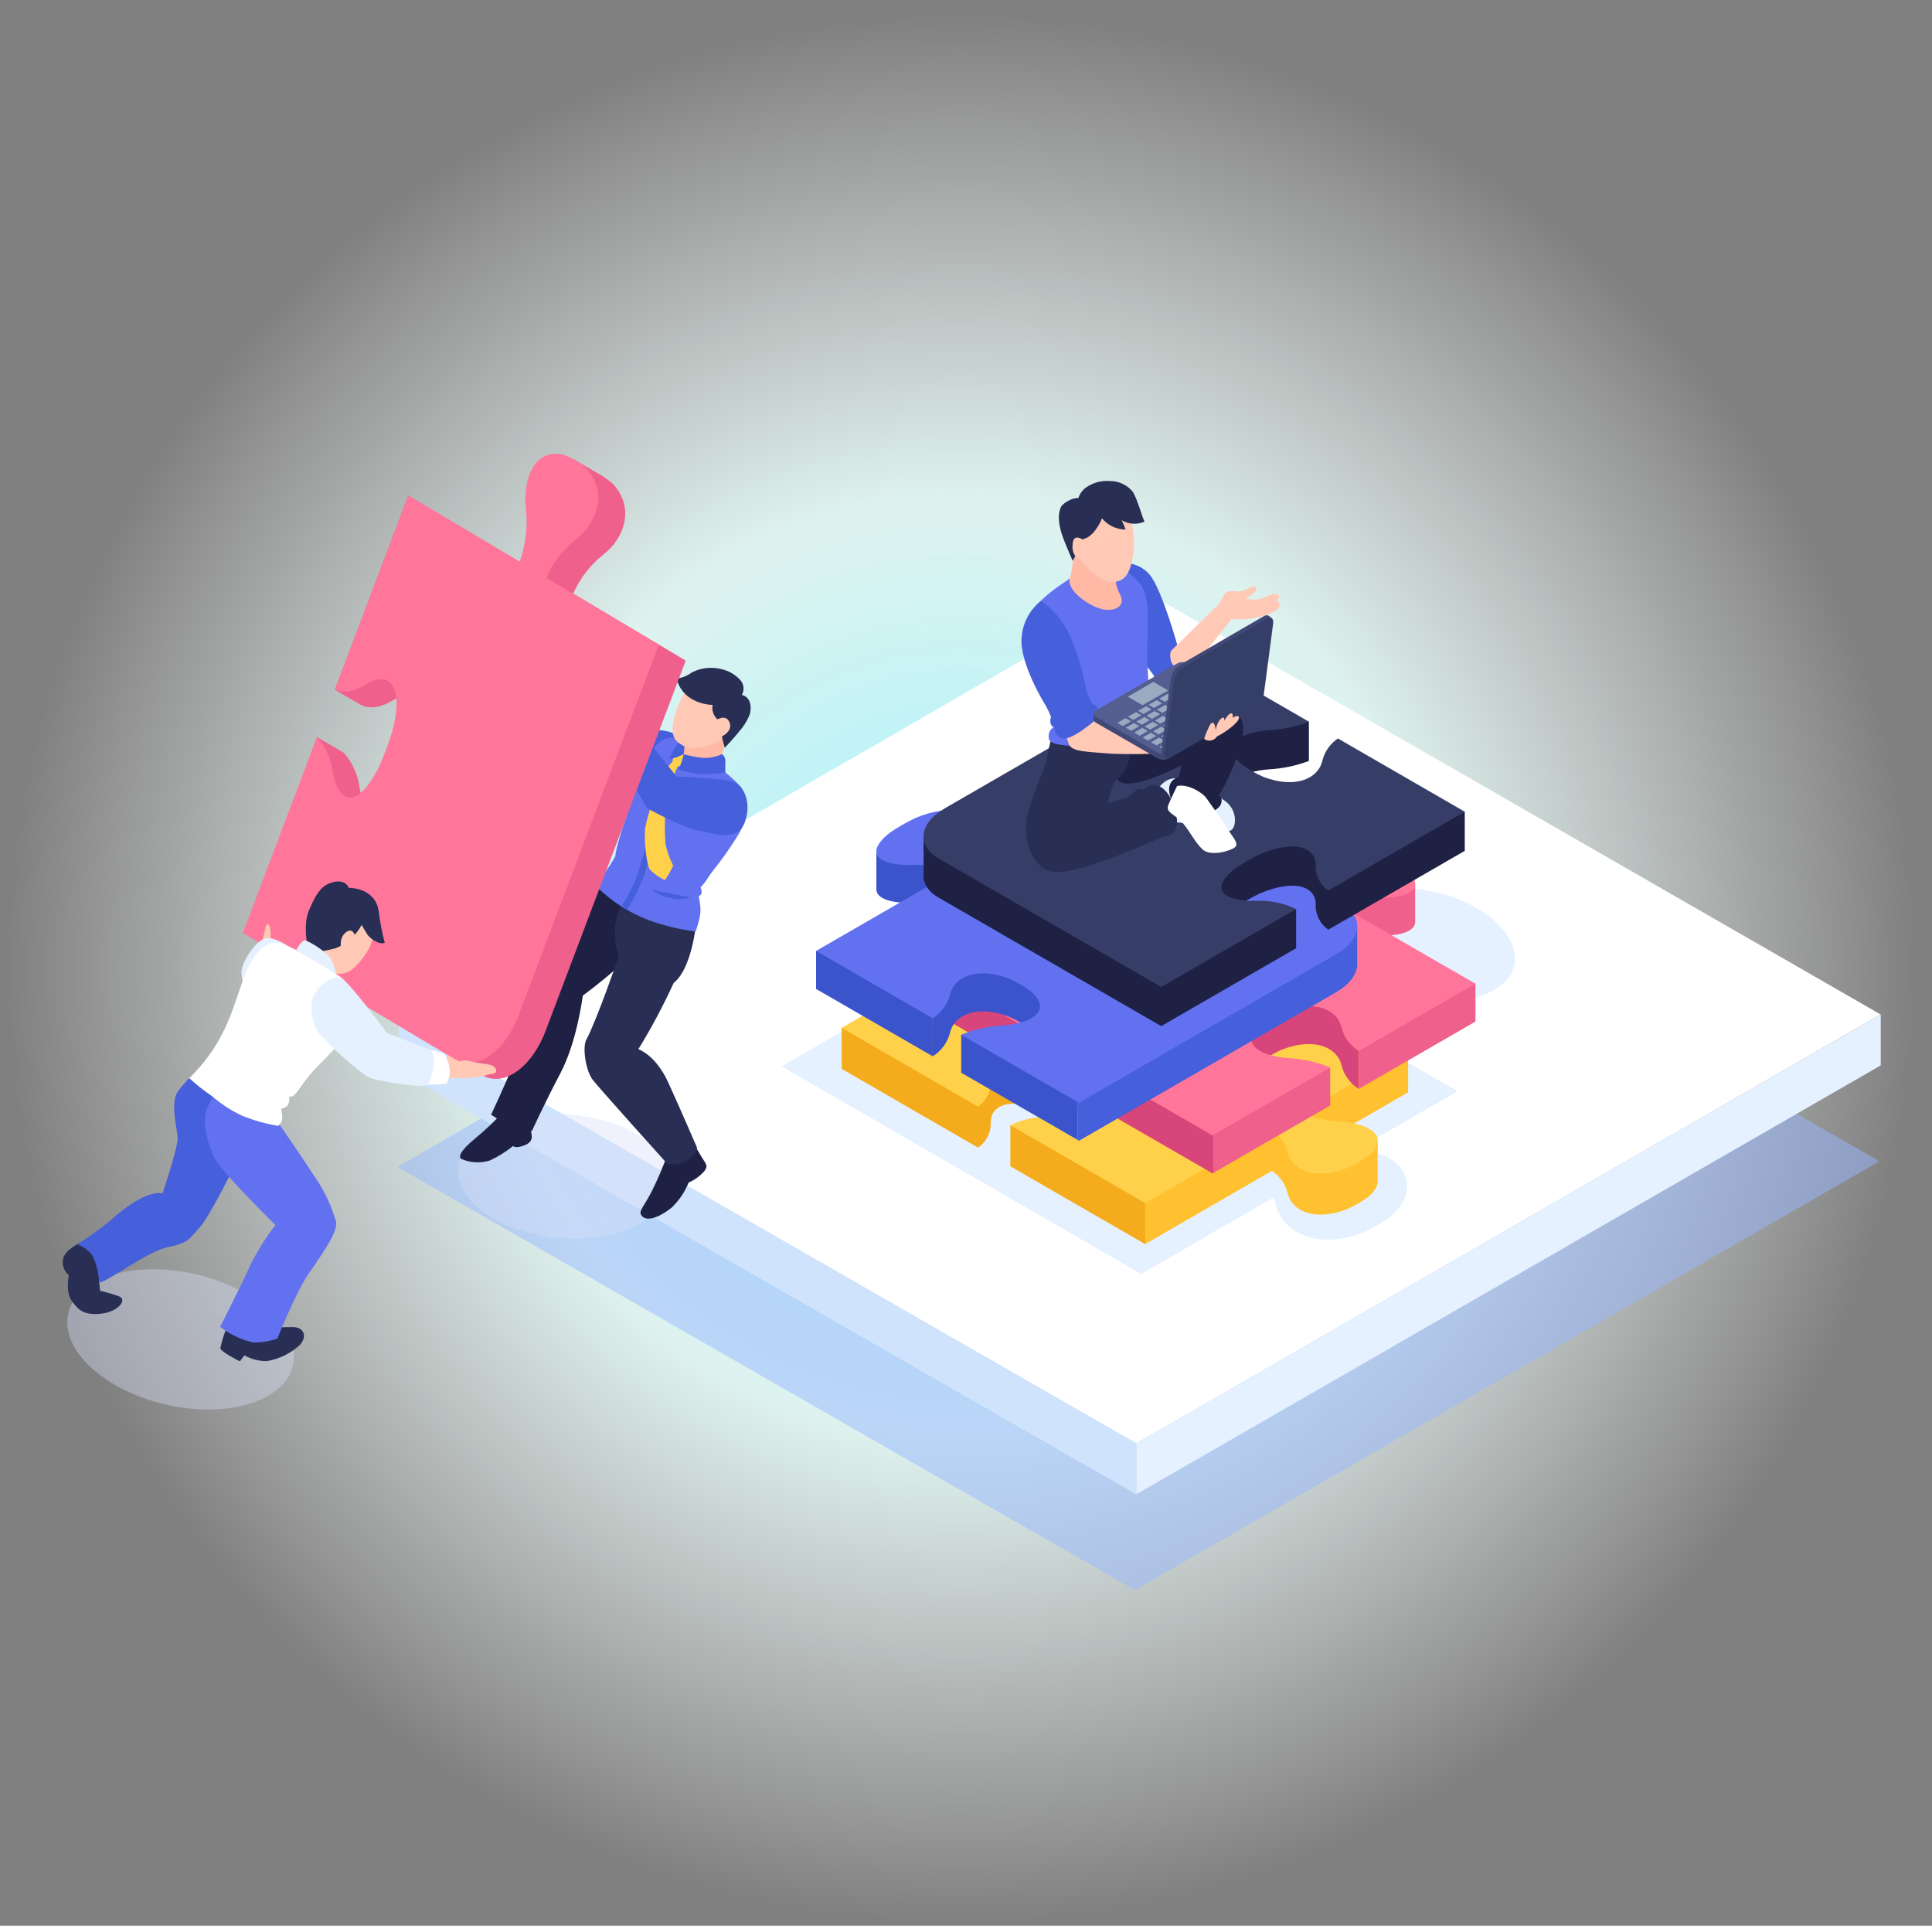 <svg width="301" height="300" viewBox="0 0 301 300" fill="none" xmlns="http://www.w3.org/2000/svg">
<rect x="0" y="0" width="301" height="300" fill="#808080" stroke="none"/>
<g clip-path="url(#clip0_163_43490)">
<path d="M150.283 300C233.126 300 300.283 232.843 300.283 150C300.283 67.157 233.126 0 150.283 0C67.441 0 0.283 67.157 0.283 150C0.283 232.843 67.441 300 150.283 300Z" fill="url(#paint0_radial_163_43490)"/>
<g style="mix-blend-mode:multiply" opacity="0.5">
<path d="M292.803 180.9L176.823 247.72L61.903 181.79L177.883 114.83L292.803 180.91V180.9Z" fill="#97B8FF"/>
</g>
<path d="M293.003 158.03L177.023 224.85L62.103 158.92L178.083 91.96L293.003 158.04V158.03Z" fill="white"/>
<path d="M177.023 224.85V232.79L293.013 165.97V158.03L177.023 224.85Z" fill="#E5F1FF"/>
<path d="M62.103 158.92V166.86L177.023 232.79V224.85L62.103 158.92Z" fill="#D0E3FC"/>
<path d="M232.713 154.27C227.683 157.12 218.723 156.24 212.703 152.31C206.683 148.38 205.893 142.89 210.923 140.04C215.953 137.19 224.913 138.07 230.933 142C236.953 145.93 237.753 151.42 232.713 154.27Z" fill="#E5F1FF"/>
<path d="M149.733 182.26L121.773 166.12L162.973 142.33C165.323 141.07 167.963 140.45 170.633 140.51C173.973 140.49 177.253 141.32 180.183 142.92L227.093 170.01L211.593 178.95C215.573 179.46 218.183 181 218.983 183.36C219.383 184.54 219.623 186.9 216.753 189.43V189.41C215.363 190.5 213.833 191.39 212.203 192.06C210.503 192.74 208.703 193.1 206.883 193.13C202.643 193.13 199.413 190.85 198.653 187.32C198.593 187.06 198.503 186.82 198.363 186.59L177.793 198.46L149.723 182.25L149.733 182.26Z" fill="#E5F1FF"/>
<path d="M208.833 181.11C206.733 180.99 204.663 180.55 202.693 179.8L219.373 170.17L179.313 147.04C178.993 146.85 178.643 146.68 178.293 146.52V193.74L178.413 193.81L198.173 182.4C199.383 183.22 200.243 184.45 200.603 185.86C201.183 188.56 204.643 190.34 209.783 188.4C211.003 187.87 212.163 187.21 213.223 186.41C216.583 183.44 213.493 181.44 208.823 181.11H208.833Z" fill="#FFC130"/>
<path d="M165.823 146.48L131.133 166.51L152.383 178.78C153.653 177.92 154.403 176.46 154.353 174.92C154.263 172.24 157.313 170.73 162.993 173.12C164.383 173.77 165.713 174.54 166.973 175.42C171.113 178.7 168.493 180.46 163.853 180.41C161.633 180.26 159.413 180.7 157.413 181.69L178.303 193.75L178.423 193.82V187.43L178.303 146.53C174.353 144.71 169.003 144.65 165.823 146.48Z" fill="#F4AC1C"/>
<path d="M219.383 163.78V170.17L214.703 171.2L210.103 166.87L219.383 163.79V163.78Z" fill="#FFC130"/>
<path d="M210.903 178.27L214.643 177.6V183.99L212.033 184.94L208.903 181.94L210.903 178.27Z" fill="#FFC130"/>
<path d="M157.413 175.3V181.69L163.303 183.8L169.233 179.93L157.413 175.3Z" fill="#F4AC1C"/>
<path d="M131.133 160.12V166.51L136.103 167.49L139.913 162.47L131.133 160.13V160.12Z" fill="#F4AC1C"/>
<path d="M179.313 140.65C175.323 138.35 169.273 138.1 165.813 140.09L131.123 160.12L152.373 172.39C153.643 171.53 154.393 170.07 154.343 168.53C154.253 165.85 157.303 164.34 162.983 166.73C164.373 167.38 165.703 168.14 166.963 169.03C171.103 172.31 168.483 174.07 163.853 174.02C161.633 173.87 159.413 174.31 157.413 175.29L178.423 187.42L198.183 176.01C199.393 176.83 200.253 178.06 200.613 179.47C201.193 182.17 204.653 183.95 209.793 182.01C211.013 181.48 212.173 180.82 213.233 180.02C216.593 177.05 213.503 175.06 208.833 174.72C206.733 174.6 204.663 174.16 202.693 173.41L219.373 163.78L179.323 140.65H179.313Z" fill="#FFD14A"/>
<path d="M206.783 155.98C200.783 153.18 194.083 155.8 192.483 158.64C191.413 160.55 193.503 164.84 195.003 167.46C195.233 166.66 195.713 165.95 196.383 165.45C197.453 164.66 198.603 163.99 199.833 163.46C204.973 161.52 208.433 163.3 209.013 166C209.403 167.51 210.363 168.81 211.693 169.64V163.73C211.693 163.73 212.793 158.78 206.793 155.99L206.783 155.98Z" fill="#D8457A"/>
<path d="M207.243 166.28V172.19L201.873 174.33L198.063 170.3L207.243 166.27V166.28Z" fill="#EF608C"/>
<path d="M217.183 136.78L220.473 137.7V143.57L216.683 142.9L214.683 139.38L217.183 136.78Z" fill="#EF608C"/>
<path d="M208.853 147.01C210.853 146.03 213.073 145.59 215.293 145.74C219.933 145.79 222.553 144.03 218.413 140.75C217.153 139.87 215.823 139.1 214.433 138.45C208.753 136.06 205.703 137.57 205.793 140.25C205.843 141.79 205.103 143.24 203.823 144.11L182.573 131.84L169.743 139.25H189.103V182.68L207.263 172.2C205.203 171.36 203.013 170.87 200.793 170.75C199.243 170.7 197.723 170.32 196.343 169.63C195.373 169.08 194.853 168.34 195.023 167.46C193.523 164.84 191.433 160.54 192.503 158.64C194.103 155.8 200.803 153.18 206.803 155.98C212.803 158.78 211.703 163.72 211.703 163.72V169.63L229.873 159.14V153.23L208.873 147.01H208.853Z" fill="#EF608C"/>
<path d="M169.733 139.25L150.283 150.48L145.563 149.69V154.97C145.543 155.17 145.543 155.38 145.563 155.58C145.713 157.01 146.823 158.48 148.843 159.66L188.903 182.79L189.093 182.68V139.25H169.733Z" fill="#D8457A"/>
<path d="M214.423 132.54C208.743 130.15 205.693 131.66 205.783 134.34C205.833 135.88 205.093 137.33 203.813 138.2L182.563 125.93L147.873 145.96C144.413 147.96 144.843 151.45 148.843 153.75L188.903 176.88L207.253 166.29C205.193 165.46 203.003 164.97 200.783 164.84C196.113 164.51 193.023 162.51 196.383 159.54C197.453 158.75 198.603 158.08 199.833 157.55C204.973 155.61 208.433 157.39 209.013 160.09C209.403 161.6 210.363 162.9 211.693 163.73L229.863 153.24L208.853 141.11C210.853 140.13 213.073 139.69 215.293 139.83C219.933 139.88 222.553 138.12 218.413 134.84C217.163 133.96 215.833 133.19 214.443 132.54H214.423Z" fill="#FF769A"/>
<path d="M160.673 164.54C160.673 164.54 161.263 163.65 161.993 162.37C162.163 163.26 161.643 163.99 160.673 164.54Z" fill="#3B54CC"/>
<path d="M150.223 150.89C156.223 148.09 162.923 150.71 164.523 153.55C165.593 155.46 163.503 159.75 162.003 162.37C161.773 161.57 161.283 160.86 160.623 160.36C159.553 159.57 158.403 158.9 157.183 158.37C152.043 156.43 148.583 158.21 148.003 160.91C147.613 162.42 146.653 163.72 145.323 164.55V158.64C145.323 158.64 144.223 153.69 150.223 150.9V150.89Z" fill="#3B54CC"/>
<path d="M149.753 161.2V167.11L155.123 169.25L158.933 165.22L149.753 161.19V161.2Z" fill="#3B54CC"/>
<path d="M139.823 131.69L136.533 132.61V138.48L140.323 137.81L142.323 134.29L139.823 131.69Z" fill="#3B54CC"/>
<path d="M148.153 141.92C146.153 140.94 143.933 140.5 141.713 140.65C137.083 140.7 134.463 138.94 138.603 135.66C139.863 134.78 141.193 134.01 142.583 133.36C148.263 130.97 151.313 132.48 151.223 135.16C151.173 136.7 151.923 138.15 153.193 139.02L174.443 126.75L187.273 134.16H167.913V177.59L149.753 167.11C151.813 166.28 154.003 165.79 156.223 165.66C157.773 165.61 159.293 165.23 160.673 164.55C161.643 164 162.163 163.26 161.993 162.38C163.493 159.76 165.583 155.46 164.513 153.56C162.913 150.72 156.213 148.1 150.213 150.9C144.213 153.7 145.313 158.64 145.313 158.64V164.55L127.143 154.06V148.15L148.153 141.93V141.92Z" fill="#3B54CC"/>
<path d="M187.273 134.16L206.723 145.39L211.443 144.6V149.89C211.463 150.09 211.463 150.3 211.443 150.5C211.293 151.93 210.183 153.4 208.163 154.58L168.103 177.71L167.913 177.6V134.16H187.273Z" fill="#465FDB"/>
<path d="M142.573 127.45C148.253 125.06 151.303 126.57 151.213 129.25C151.163 130.79 151.913 132.24 153.183 133.11L174.433 120.84L209.123 140.87C212.583 142.87 212.153 146.35 208.153 148.66L168.093 171.79L149.743 161.19C151.803 160.35 153.993 159.86 156.213 159.74C160.883 159.41 163.973 157.41 160.613 154.44C159.543 153.64 158.393 152.98 157.173 152.45C152.033 150.51 148.573 152.29 147.993 154.99C147.603 156.5 146.643 157.8 145.313 158.63L127.143 148.14L148.153 136.01C146.153 135.03 143.933 134.59 141.713 134.74C137.083 134.79 134.453 133.03 138.603 129.75C139.863 128.87 141.193 128.11 142.573 127.46V127.45Z" fill="#6271F0"/>
<path d="M203.943 118.53C201.973 119.28 199.903 119.72 197.803 119.84C193.133 120.17 190.043 122.17 193.403 125.14C194.473 125.93 195.623 126.6 196.843 127.13C201.983 129.07 205.443 127.29 206.023 124.59C206.373 123.18 207.243 121.95 208.443 121.14L228.203 126.45V132.55L206.953 144.82C205.683 143.96 204.933 142.5 204.983 140.96C205.073 138.29 202.023 136.77 196.343 139.16C194.953 139.81 193.623 140.58 192.363 141.46C188.223 144.74 190.843 146.5 195.483 146.45C197.703 146.3 199.923 146.74 201.923 147.72L180.913 159.85L146.213 139.82C142.753 137.82 143.183 134.34 147.183 132.03L187.243 108.9L203.923 112.44V118.53H203.943Z" fill="#1E2144"/>
<path d="M201.933 141.62V147.72L196.243 149.35L191.093 145.25L197.543 141.63H201.943L201.933 141.62Z" fill="#1E2144"/>
<path d="M146.783 130.84L147.433 135.19L143.893 136.34V130.34L146.783 130.84Z" fill="#1E2144"/>
<path d="M203.943 112.43C201.973 113.18 199.903 113.62 197.803 113.74C193.133 114.07 190.043 116.07 193.403 119.04C194.473 119.83 195.623 120.5 196.843 121.03C201.983 122.97 205.443 121.19 206.023 118.49C206.373 117.08 207.243 115.85 208.443 115.04L228.203 126.45L206.953 138.72C205.683 137.86 204.933 136.4 204.983 134.86C205.073 132.18 202.023 130.67 196.343 133.06C194.953 133.71 193.623 134.47 192.363 135.36C188.223 138.64 190.843 140.4 195.483 140.35C197.703 140.2 199.923 140.64 201.923 141.62L180.913 153.75L146.213 133.72C142.753 131.72 143.183 128.24 147.183 125.93L187.243 102.8L203.933 112.43H203.943Z" fill="#363E68"/>
<path d="M189.263 95.73L189.773 94.47C189.773 94.47 190.733 92.36 191.183 92.17C191.783 92.06 192.393 92.06 192.993 92.17C193.623 92.11 194.233 91.88 194.763 91.53C195.393 91.23 196.143 91.51 195.543 92.17C195.113 92.61 194.613 92.96 194.053 93.2C194.773 93.43 195.543 93.47 196.283 93.31C197.323 93.01 198.553 92.27 199.093 92.64C199.633 93.01 198.843 93.57 198.843 93.57C198.843 93.57 199.893 94.04 199.093 94.85C198.293 95.66 195.363 96.45 193.793 96.48C192.813 96.5 191.823 96.43 190.853 96.29L189.263 95.73Z" fill="#FFC9B6"/>
<path d="M180.213 123.14C180.213 123.14 181.803 120.43 184.103 121.49C186.403 122.55 189.343 123.59 190.813 124.75C191.993 125.56 192.593 126.99 192.343 128.4C192.113 129.44 191.523 129.8 189.813 129.15C188.103 128.5 181.383 127.9 181.383 127.9L180.213 123.14Z" fill="#E5F1FF"/>
<path d="M178.683 110.64C182.223 109.43 186.013 109.14 189.693 109.79C195.283 110.99 193.563 114.63 192.933 117.25C192.163 119.6 191.143 121.85 189.873 123.97C189.873 123.97 190.563 124.16 190.253 125.17C189.943 126.18 188.053 127.06 186.603 126.68C185.063 126.2 183.643 125.41 182.413 124.36C181.393 121.5 183.593 121.09 183.593 121.09C183.593 121.09 184.223 119.11 183.903 119.28C183.583 119.45 177.173 122.85 174.693 121.9C172.213 120.95 173.973 112.09 173.973 112.09L178.693 110.65L178.683 110.64Z" fill="#1E2144"/>
<path d="M164.683 112.86C164.683 112.86 163.803 113.84 163.013 118.67C162.113 121.23 160.203 125.4 159.933 127.84C159.573 131.06 160.473 133.01 161.523 134.26C162.213 135.29 163.383 135.89 164.613 135.85C168.763 136.04 181.313 130.3 181.313 130.3C181.313 130.3 184.313 130.55 183.073 126.09C182.143 122.74 179.833 121.19 178.113 123.07C177.143 122.5 177.123 123.19 175.613 124.19C174.593 124.55 173.563 124.84 172.513 125.08C172.513 125.08 172.993 123.78 173.543 121.81C177.123 119.23 175.923 114.92 175.923 114.92L164.693 112.85L164.683 112.86Z" fill="#292E54"/>
<path d="M173.573 87.6C173.573 87.6 177.143 87.16 179.103 89.51C181.063 91.86 183.563 100.97 183.563 100.97C183.563 100.97 187.083 101.48 186.533 102.37C185.703 104 184.313 105.27 182.613 105.95C179.933 107.17 179.753 105.21 179.753 105.21L174.133 97.68L173.573 87.59V87.6Z" fill="#465FDB"/>
<path d="M166.663 90.14C162.403 92.95 160.193 94.97 160.273 97.69C160.363 100.68 160.333 101.47 162.563 105C164.823 108.58 164.953 110.74 164.953 110.74C164.953 110.74 163.153 112.16 164.543 113.06C163.693 113.34 163.203 114.24 163.423 115.11C163.663 116.22 166.603 116.02 168.063 116.41C172.043 117.49 178.173 115.59 179.863 110.12C179.763 109.07 179.743 108.29 178.673 107.95C179.123 106.37 178.733 104.65 178.733 102.09C178.733 97.33 179.353 92.75 177.423 90.69C176.293 89.48 174.993 88.44 173.573 87.61L166.663 90.16V90.14Z" fill="#6271F0"/>
<path d="M167.103 85C167.283 86.73 167.133 88.47 166.663 90.14C166.183 92.02 169.663 94.39 171.623 94.88C173.583 95.37 175.523 94.46 174.473 92.56C173.423 90.66 173.693 87.9 173.583 87.59C173.473 87.28 167.103 84.99 167.103 84.99V85Z" fill="#FFB9A4"/>
<path d="M176.153 80.85C174.843 77.41 169.973 78.74 168.763 79.61C167.103 80.8 166.913 82.29 167.223 84.48C167.673 86.16 168.563 87.69 169.803 88.9C170.723 89.7 172.153 90.78 173.413 90.67C174.803 90.55 175.583 89.99 176.173 88.18C176.863 85.78 176.853 83.24 176.153 80.85Z" fill="#FFC9B6"/>
<path d="M177.293 78.46C177.093 77.84 176.833 77.23 176.523 76.66C175.683 75.59 174.393 74.96 173.033 74.94C171.653 74.81 170.263 75.18 169.133 75.99C168.603 76.39 168.213 76.95 168.013 77.58C167.553 77.58 167.103 77.68 166.693 77.89C166.243 78.09 165.833 78.37 165.483 78.7C165.123 79.08 164.533 80.58 165.483 83.37C165.873 84.52 166.633 86.24 167.113 87.36C167.763 86.28 168.313 85.15 168.753 83.97C170.173 83.76 171.403 81.59 171.683 80.74C172.583 81.84 173.933 82.49 175.363 82.49C175.193 82 174.983 81.51 174.753 81.04C175.833 81.69 177.153 81.77 178.303 81.26C177.943 80.47 177.623 79.27 177.303 78.46H177.293Z" fill="#292E54"/>
<path d="M169.053 84.33C169.053 84.33 167.103 82.63 167.103 85C166.973 86.24 167.823 87.38 169.053 87.6V84.33Z" fill="#FFC9B6"/>
<path d="M164.683 110.12C164.963 110.22 166.023 114.57 166.503 115.89C166.983 117.21 169.643 117.08 172.983 117.41C175.933 117.53 178.893 117.5 181.843 117.3C181.843 116.13 181.763 114.97 181.593 113.81C181.413 113.83 176.153 113.11 174.173 112.58C172.193 112.05 170.083 111.42 170.083 111.42L167.933 107.98L164.693 110.12H164.683Z" fill="#FFC9B6"/>
<path d="M162.163 93.62C160.433 95 159.343 97.04 159.173 99.24C158.733 103.16 162.773 109.68 162.773 109.68C163.153 110.31 163.483 110.98 163.743 111.68C163.303 113.18 164.323 113.31 164.323 113.31C164.253 114.08 164.723 114.79 165.463 115.01C166.953 115.48 170.793 112.05 170.793 112.05C171.343 111.33 171.203 110.3 170.473 109.75C170.353 109.66 170.223 109.59 170.093 109.53C169.593 108.62 169.243 107.64 169.063 106.62C168.083 102.36 166.733 96.59 162.173 93.62H162.163Z" fill="#465FDB"/>
<path d="M183.383 122.44C183.383 122.44 182.563 124.13 182.033 125.37C181.503 126.61 183.053 126.8 184.273 128.22C185.493 129.64 186.133 131.19 187.363 132.33C188.593 133.47 191.693 132.58 192.393 131.99C193.093 131.4 192.093 130.52 191.093 128.87C190.093 127.22 188.623 125.34 187.973 124.37C187.323 123.4 184.953 122.06 183.373 122.45L183.383 122.44Z" fill="white"/>
<path d="M182.403 101.42L190.083 93.94L192.293 95.92C192.293 95.92 185.783 104.17 185.503 104.21C181.523 104.86 182.403 101.42 182.403 101.42Z" fill="#FFC9B6"/>
<path d="M170.673 111.6L183.463 104.21C184.033 103.95 184.693 103.98 185.233 104.28L194.713 109.76C195.243 110.06 195.293 110.52 194.843 110.78L182.053 118.17C181.483 118.43 180.823 118.4 180.283 118.09L170.803 112.62C170.273 112.32 170.213 111.86 170.673 111.6Z" fill="#414875"/>
<path d="M171.193 111.12H170.363V112.05H171.193V111.12Z" fill="#414875"/>
<path d="M195.153 109.41H194.323V110.36H195.153V109.41Z" fill="#414875"/>
<path d="M170.673 110.71L183.463 103.32C184.033 103.06 184.693 103.09 185.233 103.39L194.713 108.87C195.243 109.17 195.293 109.63 194.843 109.89L182.053 117.28C181.483 117.54 180.823 117.51 180.283 117.21L170.803 111.73C170.273 111.43 170.213 110.97 170.673 110.71Z" fill="#545E91"/>
<path d="M192.023 109.8L193.293 109.07L194.143 109.56L192.873 110.29L192.023 109.8Z" fill="#99AAC1"/>
<path d="M190.393 110.74L191.663 110.01L192.513 110.5L191.243 111.23L190.393 110.74Z" fill="#99AAC1"/>
<path d="M188.803 111.66L190.073 110.93L190.923 111.42L189.653 112.15L188.803 111.66Z" fill="#99AAC1"/>
<path d="M187.173 112.61L188.443 111.88L189.293 112.37L188.023 113.1L187.173 112.61Z" fill="#99AAC1"/>
<path d="M185.483 113.58L186.753 112.85L187.603 113.34L186.333 114.07L185.483 113.58Z" fill="#99AAC1"/>
<path d="M183.853 114.52L185.123 113.79L185.973 114.28L184.703 115.01L183.853 114.52Z" fill="#99AAC1"/>
<path d="M182.263 115.44L183.533 114.71L184.383 115.2L183.113 115.93L182.263 115.44Z" fill="#99AAC1"/>
<path d="M180.623 116.38L181.893 115.65L182.743 116.14L181.473 116.87L180.623 116.38Z" fill="#99AAC1"/>
<path d="M190.713 109.05L191.983 108.32L192.833 108.81L191.563 109.54L190.713 109.05Z" fill="#99AAC1"/>
<path d="M189.083 109.99L190.353 109.26L191.203 109.75L189.933 110.48L189.083 109.99Z" fill="#99AAC1"/>
<path d="M187.493 110.91L188.763 110.18L189.613 110.67L188.343 111.4L187.493 110.91Z" fill="#99AAC1"/>
<path d="M185.863 111.85L187.133 111.12L187.983 111.61L186.713 112.34L185.863 111.85Z" fill="#99AAC1"/>
<path d="M184.173 112.82L185.443 112.09L186.293 112.58L185.023 113.31L184.173 112.82Z" fill="#99AAC1"/>
<path d="M182.543 113.77L183.813 113.04L184.663 113.53L183.393 114.26L182.543 113.77Z" fill="#99AAC1"/>
<path d="M180.953 114.68L182.223 113.95L183.073 114.44L181.803 115.17L180.953 114.68Z" fill="#99AAC1"/>
<path d="M179.323 115.63L180.593 114.9L181.443 115.39L180.173 116.12L179.323 115.63Z" fill="#99AAC1"/>
<path d="M189.403 108.29L190.673 107.56L191.523 108.05L190.253 108.78L189.403 108.29Z" fill="#99AAC1"/>
<path d="M187.773 109.23L189.043 108.5L189.893 108.99L188.623 109.72L187.773 109.23Z" fill="#99AAC1"/>
<path d="M186.183 110.15L187.453 109.42L188.303 109.91L187.033 110.64L186.183 110.15Z" fill="#99AAC1"/>
<path d="M184.553 111.1L185.823 110.37L186.673 110.86L185.403 111.59L184.553 111.1Z" fill="#99AAC1"/>
<path d="M182.863 112.07L184.133 111.34L184.983 111.83L183.713 112.56L182.863 112.07Z" fill="#99AAC1"/>
<path d="M181.233 113.01L182.503 112.28L183.353 112.77L182.083 113.5L181.233 113.01Z" fill="#99AAC1"/>
<path d="M179.643 113.93L180.913 113.2L181.763 113.69L180.493 114.42L179.643 113.93Z" fill="#99AAC1"/>
<path d="M178.013 114.88L179.283 114.15L180.133 114.64L178.863 115.37L178.013 114.88Z" fill="#99AAC1"/>
<path d="M188.103 107.53L189.373 106.8L190.223 107.29L188.953 108.02L188.103 107.53Z" fill="#99AAC1"/>
<path d="M186.463 108.48L187.733 107.75L188.583 108.24L187.313 108.97L186.463 108.48Z" fill="#99AAC1"/>
<path d="M184.873 109.4L186.143 108.67L186.993 109.16L185.723 109.89L184.873 109.4Z" fill="#99AAC1"/>
<path d="M183.243 110.34L184.513 109.61L185.363 110.1L184.093 110.83L183.243 110.34Z" fill="#99AAC1"/>
<path d="M181.553 111.31L182.823 110.58L183.673 111.07L182.403 111.8L181.553 111.31Z" fill="#99AAC1"/>
<path d="M179.923 112.25L181.193 111.52L182.043 112.01L180.773 112.74L179.923 112.25Z" fill="#99AAC1"/>
<path d="M178.333 113.17L179.603 112.44L180.453 112.93L179.183 113.66L178.333 113.17Z" fill="#99AAC1"/>
<path d="M176.703 114.12L177.973 113.39L178.823 113.88L177.553 114.61L176.703 114.12Z" fill="#99AAC1"/>
<path d="M186.793 106.78L188.063 106.05L188.913 106.54L187.643 107.27L186.793 106.78Z" fill="#99AAC1"/>
<path d="M185.153 107.72L186.423 106.99L187.273 107.48L186.003 108.21L185.153 107.72Z" fill="#99AAC1"/>
<path d="M183.563 108.64L184.833 107.91L185.683 108.4L184.413 109.13L183.563 108.64Z" fill="#99AAC1"/>
<path d="M181.933 109.58L183.203 108.85L184.053 109.34L182.783 110.07L181.933 109.58Z" fill="#99AAC1"/>
<path d="M180.243 110.56L181.513 109.83L182.363 110.32L181.093 111.05L180.243 110.56Z" fill="#99AAC1"/>
<path d="M178.613 111.5L179.883 110.77L180.733 111.26L179.463 111.99L178.613 111.5Z" fill="#99AAC1"/>
<path d="M177.023 112.42L178.293 111.69L179.143 112.18L177.873 112.91L177.023 112.42Z" fill="#99AAC1"/>
<path d="M175.393 113.36L176.663 112.63L177.513 113.12L176.243 113.85L175.393 113.36Z" fill="#99AAC1"/>
<path d="M185.483 106.02L186.753 105.29L187.603 105.78L186.333 106.51L185.483 106.02Z" fill="#99AAC1"/>
<path d="M183.843 106.97L185.113 106.24L185.963 106.73L184.693 107.46L183.843 106.97Z" fill="#99AAC1"/>
<path d="M182.253 107.88L183.523 107.15L184.373 107.64L183.103 108.37L182.253 107.88Z" fill="#99AAC1"/>
<path d="M180.623 108.83L181.893 108.1L182.743 108.59L181.473 109.32L180.623 108.83Z" fill="#99AAC1"/>
<path d="M178.933 109.8L180.203 109.07L181.053 109.56L179.783 110.29L178.933 109.8Z" fill="#99AAC1"/>
<path d="M177.303 110.74L178.573 110.01L179.423 110.5L178.153 111.23L177.303 110.74Z" fill="#99AAC1"/>
<path d="M175.713 111.66L176.983 110.93L177.833 111.42L176.563 112.15L175.713 111.66Z" fill="#99AAC1"/>
<path d="M174.083 112.61L175.353 111.88L176.203 112.37L174.933 113.1L174.083 112.61Z" fill="#99AAC1"/>
<path d="M175.703 108.53L179.683 106.23L181.993 107.56L178.013 109.86L175.703 108.53Z" fill="#99AAC1"/>
<path d="M195.053 109.98L181.913 117.61C181.273 117.98 180.843 117.63 180.943 116.84L182.403 105.74C182.543 104.88 183.033 104.12 183.753 103.62L196.893 95.99C197.533 95.62 197.963 95.97 197.863 96.76L196.403 107.86C196.263 108.72 195.773 109.48 195.053 109.98Z" fill="#414875"/>
<path d="M197.633 95.92L198.133 96.3L197.633 96.87C197.633 96.87 197.183 96.19 197.263 96.21C197.343 96.23 197.633 95.92 197.633 95.92Z" fill="#414875"/>
<path d="M195.543 110.35L182.403 117.99C181.763 118.36 181.333 118.01 181.433 117.22L182.893 106.12C183.033 105.26 183.523 104.5 184.243 104L197.383 96.36C198.023 95.99 198.453 96.34 198.353 97.13L196.893 108.23C196.753 109.09 196.263 109.85 195.543 110.35Z" fill="#353E66"/>
<path d="M189.413 113.85C189.453 113.14 189.733 112.47 190.223 111.95C190.923 111.42 190.723 112.3 190.723 112.3C190.723 112.3 191.363 111.17 191.783 111.12C192.203 111.07 192.033 111.82 192.033 111.82C192.033 111.82 192.963 111.18 193.023 111.82C193.083 112.46 190.983 114.06 189.613 114.72C189.203 115.38 188.333 115.57 187.673 115.16C187.653 115.15 187.623 115.13 187.603 115.11C187.843 114.33 188.163 113.57 188.553 112.85C189.283 111.87 189.413 113.85 189.413 113.85Z" fill="#FFC9B6"/>
<path opacity="0.4" d="M45.625 212.71C46.924 207.109 40.144 200.752 30.482 198.511C20.819 196.269 11.933 198.993 10.634 204.593C9.335 210.194 16.114 216.551 25.777 218.792C35.439 221.034 44.326 218.311 45.625 212.71Z" fill="#D7DFF7"/>
<path opacity="0.4" d="M101.633 189.44C96.403 193.55 86.053 194.11 78.523 190.69C70.993 187.27 69.133 181.15 74.363 177.04C79.593 172.93 89.943 172.37 97.473 175.79C105.003 179.21 106.873 185.33 101.633 189.44Z" fill="#D7DFF7"/>
<path d="M87.463 103.08L95.593 113.23C95.593 113.23 103.143 113.46 104.633 114.13C106.123 114.8 107.343 117.37 106.203 120.41C105.063 123.45 101.433 122.07 99.393 121.74C96.593 121.29 90.973 118.14 90.973 118.14C90.973 118.14 84.523 106.67 84.613 106.46C85.223 105.09 86.213 103.91 87.463 103.08Z" fill="#465FDB"/>
<path d="M107.283 177.23C107.953 178.04 108.543 178.9 109.053 179.81C110.023 181.48 110.403 181.49 109.723 182.46C109.043 183.22 108.213 183.82 107.283 184.23C106.703 185.68 105.813 186.99 104.693 188.08C103.123 189.37 101.043 190.38 100.113 189.53C99.273 188.76 100.173 188.28 101.553 185.56C102.493 183.67 103.313 181.73 104.033 179.74L107.283 177.23Z" fill="#1E2144"/>
<path d="M96.053 134.28C96.053 134.28 93.233 137.73 90.573 141.76C87.913 145.79 85.123 150.06 84.673 151.98C83.363 156.64 81.813 161.23 80.033 165.73C78.353 169.75 76.513 173.65 76.513 173.65C77.633 174.42 78.843 175.06 80.113 175.56C81.013 175.86 81.943 176.07 82.883 176.17C82.883 176.17 84.723 172.1 87.323 167.16C89.923 162.22 90.793 155.11 90.793 155.11C93.263 153.27 95.633 151.31 97.893 149.22C100.243 146.87 102.503 140.51 102.503 140.51L96.053 134.3V134.28Z" fill="#1E2144"/>
<path d="M108.573 142.58C108.573 142.58 108.133 150.54 104.953 153.14C103.323 156.68 101.493 160.13 99.453 163.45C99.453 163.45 102.103 164.29 104.073 168.55C105.443 171.51 108.573 178.73 108.573 178.73C108.573 178.73 108.733 179.87 106.973 180.8C106.063 181.35 104.983 181.53 103.943 181.28C103.943 181.28 93.483 169.68 92.363 168.24C91.243 166.8 90.703 163.14 91.353 161.95C92.923 159.07 96.383 149.04 96.383 149.04C96.383 149.04 94.783 144.55 96.883 141.03C98.983 137.51 108.573 142.57 108.573 142.57V142.58Z" fill="#292E54"/>
<path d="M106.643 115.48C106.643 115.48 114.793 121.23 115.693 123.02C116.593 124.81 116.963 127.02 114.673 130.61C112.383 134.2 111.183 135.37 110.403 136.59C110.053 137.18 109.633 137.73 109.143 138.21C109.143 138.21 109.673 139.38 108.863 139.57C109.283 141.9 109.273 142.36 108.383 145.12C105.893 144.8 103.433 144.2 101.073 143.34C97.993 142.18 95.193 140.37 92.863 138.03C92.863 138.03 94.623 135.55 95.863 133.42C95.923 131.87 97.813 126.49 98.173 125.55C99.183 122.9 99.623 119.84 101.163 117.48C102.703 115.12 104.173 114.25 106.633 115.48H106.643Z" fill="#6271F0"/>
<path d="M101.533 131.81C101.533 131.81 100.853 134.97 100.263 136.63C99.553 138.41 98.683 140.13 97.683 141.76C97.613 141.71 96.883 141.03 96.883 141.03C97.733 139.81 98.433 138.49 98.993 137.11C99.793 135.03 100.783 131.28 100.783 131.28L101.533 131.82V131.81Z" fill="#465FDB"/>
<path d="M105.713 119.03C105.083 120.51 104.523 122.03 104.043 123.57C103.533 125.12 103.503 129.83 103.683 131.47C103.923 132.65 104.333 133.78 104.883 134.85C104.513 135.64 104.083 136.39 103.593 137.11C102.703 136.71 101.903 136.14 101.233 135.44C100.783 134.8 100.273 131.02 100.533 128.88C101.233 125.75 102.323 122.73 103.803 119.89C104.123 119.35 104.523 118.87 105.003 118.46L105.713 119.03Z" fill="#FFD14A"/>
<path d="M97.273 110.82L105.403 120.97C105.403 120.97 112.963 121.2 114.443 121.87C115.923 122.54 117.153 125.11 116.013 128.15C114.873 131.19 111.243 129.81 109.203 129.48C106.393 129.03 100.783 125.88 100.783 125.88C100.783 125.88 94.333 114.41 94.423 114.2C95.033 112.83 96.023 111.66 97.273 110.82Z" fill="#465FDB"/>
<path d="M113.513 114.6C113.353 114.72 111.863 119.39 111.863 119.39C110.593 119.96 109.173 120.08 107.823 119.74C107.023 119.6 106.983 118.11 106.523 117.47C106.253 117.09 105.393 117.47 105.373 117.37C105.313 117.1 107.503 114.13 107.503 113.9C107.503 113.67 113.513 114.59 113.513 114.59V114.6Z" fill="#FFB9A4"/>
<path d="M108.293 105.88C111.083 103.36 114.903 106.82 115.603 108.18C116.563 110.03 116.043 111.48 114.743 113.33C113.563 114.65 112.043 115.63 110.343 116.16C109.143 116.46 107.333 116.78 106.233 116.1C105.023 115.35 104.573 114.48 104.873 112.56C105.353 110.06 106.543 107.74 108.293 105.89V105.88Z" fill="#FFC9B6"/>
<path d="M107.703 104.81C108.153 104.56 108.633 104.37 109.133 104.24C110.213 103.97 111.353 103.97 112.433 104.25C113.503 104.49 114.483 105.05 115.243 105.84C115.893 106.48 116.023 107.47 115.583 108.26C116.173 108.39 116.643 108.83 116.813 109.41C117.053 110.17 116.983 110.99 116.633 111.7C116.273 112.5 115.783 113.24 115.203 113.9C114.683 114.5 114.323 115.03 112.913 116.49C112.513 115.12 112.233 113.71 112.073 112.29C111.253 111.76 110.833 110.78 111.023 109.81C110.753 109.81 110.483 109.78 110.213 109.74C109.423 109.63 108.663 109.37 107.963 109C106.673 108.32 105.743 107.12 105.403 105.71C106.243 105.61 107.043 105.3 107.723 104.8L107.703 104.81Z" fill="#292E54"/>
<path d="M111.453 112.26C111.453 112.26 113.133 111.01 113.693 112.64C114.253 114.27 111.613 115.12 111.613 115.12L111.453 112.26Z" fill="#FFC9B6"/>
<path d="M106.523 117.48L107.283 118.7C106.773 118.97 106.243 119.2 105.703 119.4C105.323 119.52 104.923 119.32 104.803 118.94C104.773 118.85 104.763 118.76 104.773 118.67C104.813 118.27 104.883 117.87 104.993 117.48H106.523Z" fill="#FFD14A"/>
<path d="M112.483 117.48C112.843 117.75 113.043 118.17 113.013 118.62C112.983 119.19 112.983 119.77 113.013 120.34C111.973 120.5 110.923 120.58 109.873 120.59C108.453 120.6 107.043 120.37 105.703 119.89C106.063 119.12 106.343 118.32 106.523 117.49C107.483 117.76 108.453 117.95 109.443 118.06C110.493 118.12 111.533 117.92 112.483 117.48Z" fill="#465FDB"/>
<path d="M106.643 116.29L106.523 117.48C106.523 117.48 104.653 118.44 104.323 118.11C104.673 117.26 105.143 116.45 105.703 115.72L106.633 116.29H106.643Z" fill="#465FDB"/>
<path d="M107.593 139.79C106.453 140.15 105.233 140.15 104.103 139.79C103.173 139.6 102.293 139.2 101.543 138.63C101.543 138.63 105.373 139.39 107.603 139.79H107.593Z" fill="#465FDB"/>
<path d="M82.373 174.09C82.373 174.09 82.703 175.78 82.833 176.84C82.963 177.9 82.193 178.3 81.193 178.59C80.193 178.88 79.953 178.52 79.953 178.52C78.843 179.41 77.623 180.17 76.333 180.78C74.853 181.24 73.253 181.15 71.833 180.53C71.423 180.19 71.713 179.24 74.043 177.34C75.383 176.23 76.663 175.04 77.863 173.78L82.373 174.08V174.09Z" fill="#1E2144"/>
<path d="M98.443 111.81L100.073 114.33C99.773 115.19 99.203 115.93 98.443 116.44C97.643 116.86 96.733 117.04 95.823 116.95L94.413 114.2C94.313 113.13 94.763 112.07 95.613 111.41C97.043 110.36 98.433 111.81 98.433 111.81H98.443Z" fill="white"/>
<path d="M100.453 104.4C100.643 105.83 100.753 107.27 100.783 108.71C100.733 110.06 100.443 109.97 98.853 111.41C97.263 112.85 96.663 114.22 95.623 114.03C94.333 113.75 93.503 112.48 93.783 111.19C93.793 111.14 93.803 111.08 93.823 111.03C94.273 109.42 97.313 107.6 97.253 107.65C97.193 107.7 98.213 101.59 100.453 104.4Z" fill="#FFC9B6"/>
<path d="M95.393 75.28C98.963 78.98 97.353 83.8 93.973 86.42C91.953 88.03 90.353 90.1 89.303 92.46L106.833 102.91L84.993 160.62C82.813 166.38 78.383 169.45 75.083 167.48L42.033 147.79L49.363 114.82L53.573 117.27C54.923 118.82 55.773 120.73 56.023 122.77C56.903 127.47 59.723 128.76 63.133 122.13C63.993 120.27 64.713 118.36 65.303 116.4C67.243 108.89 64.663 106.97 61.213 109.09C58.963 110.47 57.353 110.3 56.373 109.89L52.163 107.44L63.603 77.21L85.153 89.99C86.103 87.36 86.443 84.54 86.133 81.76C85.613 76.82 87.573 72.21 92.113 73.34C93.323 73.79 94.433 74.45 95.393 75.3V75.28Z" fill="#EF608C"/>
<path d="M89.263 71.48L94.153 74.34C94.103 74.95 94.003 75.55 93.843 76.14C93.723 76.18 89.523 75.04 89.523 75.04L89.273 71.49L89.263 71.48Z" fill="#EF608C"/>
<path d="M91.183 72.82C94.753 76.52 93.143 81.34 89.763 83.96C87.743 85.57 86.143 87.64 85.093 90L102.623 100.45L80.793 158.16C78.613 163.92 74.183 166.99 70.883 165.02L37.833 145.33L49.383 114.81C50.733 116.36 51.583 118.27 51.833 120.31C52.713 125.01 55.533 126.3 58.943 119.67C59.803 117.81 60.523 115.9 61.113 113.94C63.053 106.43 60.473 104.51 57.023 106.62C54.773 108 53.163 107.83 52.183 107.42L63.623 77.19L80.953 87.52C81.903 84.89 82.243 82.07 81.933 79.29C81.413 74.35 83.373 69.74 87.913 70.87C89.113 71.32 90.223 71.98 91.193 72.83L91.183 72.82Z" fill="#FF769A"/>
<path d="M40.443 147.67C40.823 146.73 41.113 145.76 41.313 144.77C41.453 143.72 41.973 143.75 42.123 144.77C42.203 145.52 42.183 146.28 42.043 147.02L40.433 147.67H40.443Z" fill="#FFC9B6"/>
<path d="M15.303 197.23C15.333 198.52 15.433 199.81 15.603 201.09C16.613 201.31 17.603 201.6 18.573 201.96C19.863 202.46 18.423 204.36 15.773 204.65C13.123 204.94 12.203 204.11 11.183 202.66C10.163 201.21 10.723 198.65 10.723 198.65C10.073 198.12 9.713 197.31 9.783 196.47C9.863 195.02 11.313 194.31 12.323 193.64C13.333 192.97 15.713 195.91 15.303 197.24V197.23Z" fill="#292E54"/>
<path d="M38.983 206.74C39.203 206.77 43.873 206.78 45.603 206.74C47.333 206.7 47.993 208.24 46.613 209.62C45.183 210.89 43.433 211.73 41.553 212.04C40.343 212.05 39.143 211.74 38.083 211.14L37.373 212.07C37.373 212.07 34.393 210.61 34.323 210.01C34.603 208.73 35.013 207.49 35.533 206.29L38.993 206.74H38.983Z" fill="#292E54"/>
<path d="M31.933 165.86C30.313 167.04 28.883 168.45 27.683 170.06C26.483 171.93 27.613 175.86 27.683 177.26C27.753 178.66 25.323 185.92 25.323 185.92C25.323 185.92 23.233 185.13 18.403 189.09C16.413 190.85 14.273 192.44 12.023 193.85C12.973 194.18 13.803 194.78 14.403 195.59C15.033 196.92 15.393 198.37 15.453 199.84C17.233 199.39 22.923 194.95 26.203 194.27C29.483 193.59 29.403 193.03 31.073 191.25C32.743 189.47 36.943 180.8 36.943 180.8C36.943 180.8 36.403 173 36.473 172.8C36.543 172.6 31.923 165.87 31.923 165.87L31.933 165.86Z" fill="#465FDB"/>
<path d="M43.163 174.72C43.513 175.02 47.983 181.68 49.713 184.35C50.833 186.17 51.713 188.13 52.313 190.19C52.863 191.57 50.263 195.29 48.163 198.3C46.063 201.31 43.213 208.52 43.213 208.52C42.003 208.95 40.733 209.16 39.453 209.14C37.583 208.71 35.823 207.88 34.303 206.7C34.303 206.7 37.873 199.68 39.013 197.06C40.113 194.86 41.413 192.77 42.913 190.83C42.913 190.83 34.473 182.58 33.413 180.4C32.353 178.22 31.273 174.56 32.413 172.31L33.543 170.07L43.153 174.73L43.163 174.72Z" fill="#6271F0"/>
<path d="M48.833 142.19C49.303 140.24 50.133 139.07 53.043 138.96C55.813 138.86 57.693 141.26 58.113 143.54C58.613 146.26 57.383 148.52 55.403 150.52C54.163 151.95 51.983 152.1 50.553 150.86C50.403 150.73 50.263 150.59 50.143 150.43C48.523 148.01 48.043 145 48.823 142.2L48.833 142.19Z" fill="#FFC9B6"/>
<path d="M46.923 148.67L51.013 151.19C51.533 149.92 51.883 148.59 52.073 147.23C51.993 145.95 51.273 144.79 50.143 144.16L46.923 148.66V148.67Z" fill="#FFC9B6"/>
<path d="M45.003 147.47C45.003 147.47 42.823 145.92 41.443 146.16C40.063 146.4 38.083 149.19 37.683 150.9C37.283 152.61 38.933 155.71 38.933 155.71L45.003 147.47Z" fill="#E5F1FF"/>
<path d="M53.863 160.59C53.023 162.94 50.253 165.14 48.493 167.18C46.733 169.22 45.993 171.1 45.063 170.8C45.163 171.79 44.873 172.58 43.813 172.71C44.043 174.11 44.113 174.75 43.353 175.39C41.433 175.08 39.553 174.55 37.753 173.82C36.053 173.04 34.483 172.02 33.073 170.79C31.803 169.93 30.603 168.98 29.473 167.95C31.553 165.97 33.283 163.66 34.593 161.1C36.873 156.79 37.633 151.89 39.563 149.13C42.123 145.47 44.253 147.18 45.863 147.86C48.353 149.13 50.753 150.58 53.043 152.19C53.993 152.99 55.933 154.8 53.863 160.56V160.59Z" fill="white"/>
<path d="M54.783 155.29C57.623 158.1 61.063 162.47 61.413 162.7C62.493 163.4 67.553 164.01 69.273 164.8C72.853 166.43 73.043 167.04 73.043 167.04C70.953 167.93 68.703 168.37 66.433 168.34C63.863 168.18 61.313 167.86 58.783 167.37C58.783 167.37 49.443 161.19 49.173 159.1C48.903 157.01 50.693 151.24 54.783 155.29Z" fill="#FFC9B6"/>
<path d="M70.703 165.8C71.453 165.23 72.423 165.06 73.323 165.34C74.883 165.8 76.663 165.62 77.143 166.35C77.623 167.08 77.083 167.28 76.083 167.41C75.093 167.71 74.063 167.89 73.023 167.96C72.133 167.92 70.443 167.91 70.443 167.91L70.703 165.8Z" fill="#FFC9B6"/>
<path d="M69.693 166.2C69.453 165.6 69.473 164.93 69.743 164.34C70.743 165 73.003 166.06 72.863 166.2C71.803 166.27 70.743 166.27 69.693 166.2Z" fill="#FFC9B6"/>
<path d="M67.943 163.87C68.883 164.23 69.463 165.16 69.503 166.91C69.543 168.66 68.633 169.12 68.073 168.94C67.283 168.88 66.493 168.95 65.723 169.17C63.053 169.04 60.393 168.64 57.803 167.98C55.713 167.06 50.403 161.93 49.613 160.84C48.763 159.67 48.003 156.7 48.923 154.99C49.843 153.28 52.033 151.78 53.263 152.44C54.493 153.1 60.293 160.93 60.293 160.93C60.293 160.93 66.133 163.19 67.933 163.88L67.943 163.87Z" fill="#E5F1FF"/>
<path d="M59.933 146.88C59.003 147.24 57.573 146.11 57.253 145.61C56.613 144.6 56.353 144.08 56.353 144.08C55.453 145.74 54.003 147.04 52.243 147.74C50.883 148.08 49.503 148.34 48.113 148.51C48.113 148.51 47.063 144.36 48.113 141.88C49.163 139.4 49.923 138.18 51.233 137.65C53.793 136.61 54.353 138.32 54.353 138.32C54.353 138.32 58.483 138.19 59.013 142.01C59.213 143.65 59.523 145.28 59.943 146.88H59.933Z" fill="#292E54"/>
<path d="M52.353 151.7C52.183 150.74 51.813 149.81 51.283 148.99C50.223 147.96 48.993 147.12 47.653 146.51C47.023 146.31 46.153 148.01 46.153 148.01L52.353 151.7Z" fill="#E5F1FF"/>
<path d="M55.413 146.14C55.413 146.14 55.093 144.19 53.803 145.31C52.513 146.43 53.363 148.51 53.363 148.51L55.413 146.14Z" fill="#FFC9B6"/>
<path d="M67.173 163.57L69.143 164.1C69.733 164.94 70.063 165.94 70.073 166.96C69.993 168.47 69.503 168.85 69.503 168.85L66.703 168.99C66.703 168.99 68.333 165.65 67.173 163.57Z" fill="white"/>
</g>
<defs>
<radialGradient id="paint0_radial_163_43490" cx="0" cy="0" r="1" gradientUnits="userSpaceOnUse" gradientTransform="translate(149.723 150.92) scale(150)">
<stop stop-color="#9FF4FF"/>
<stop offset="0.49" stop-color="#E8FFFB" stop-opacity="0.9"/>
<stop offset="1" stop-color="white" stop-opacity="0"/>
</radialGradient>
<clipPath id="clip0_163_43490">
<rect width="300" height="300" fill="white" transform="translate(0.283)"/>
</clipPath>
</defs>
</svg>
